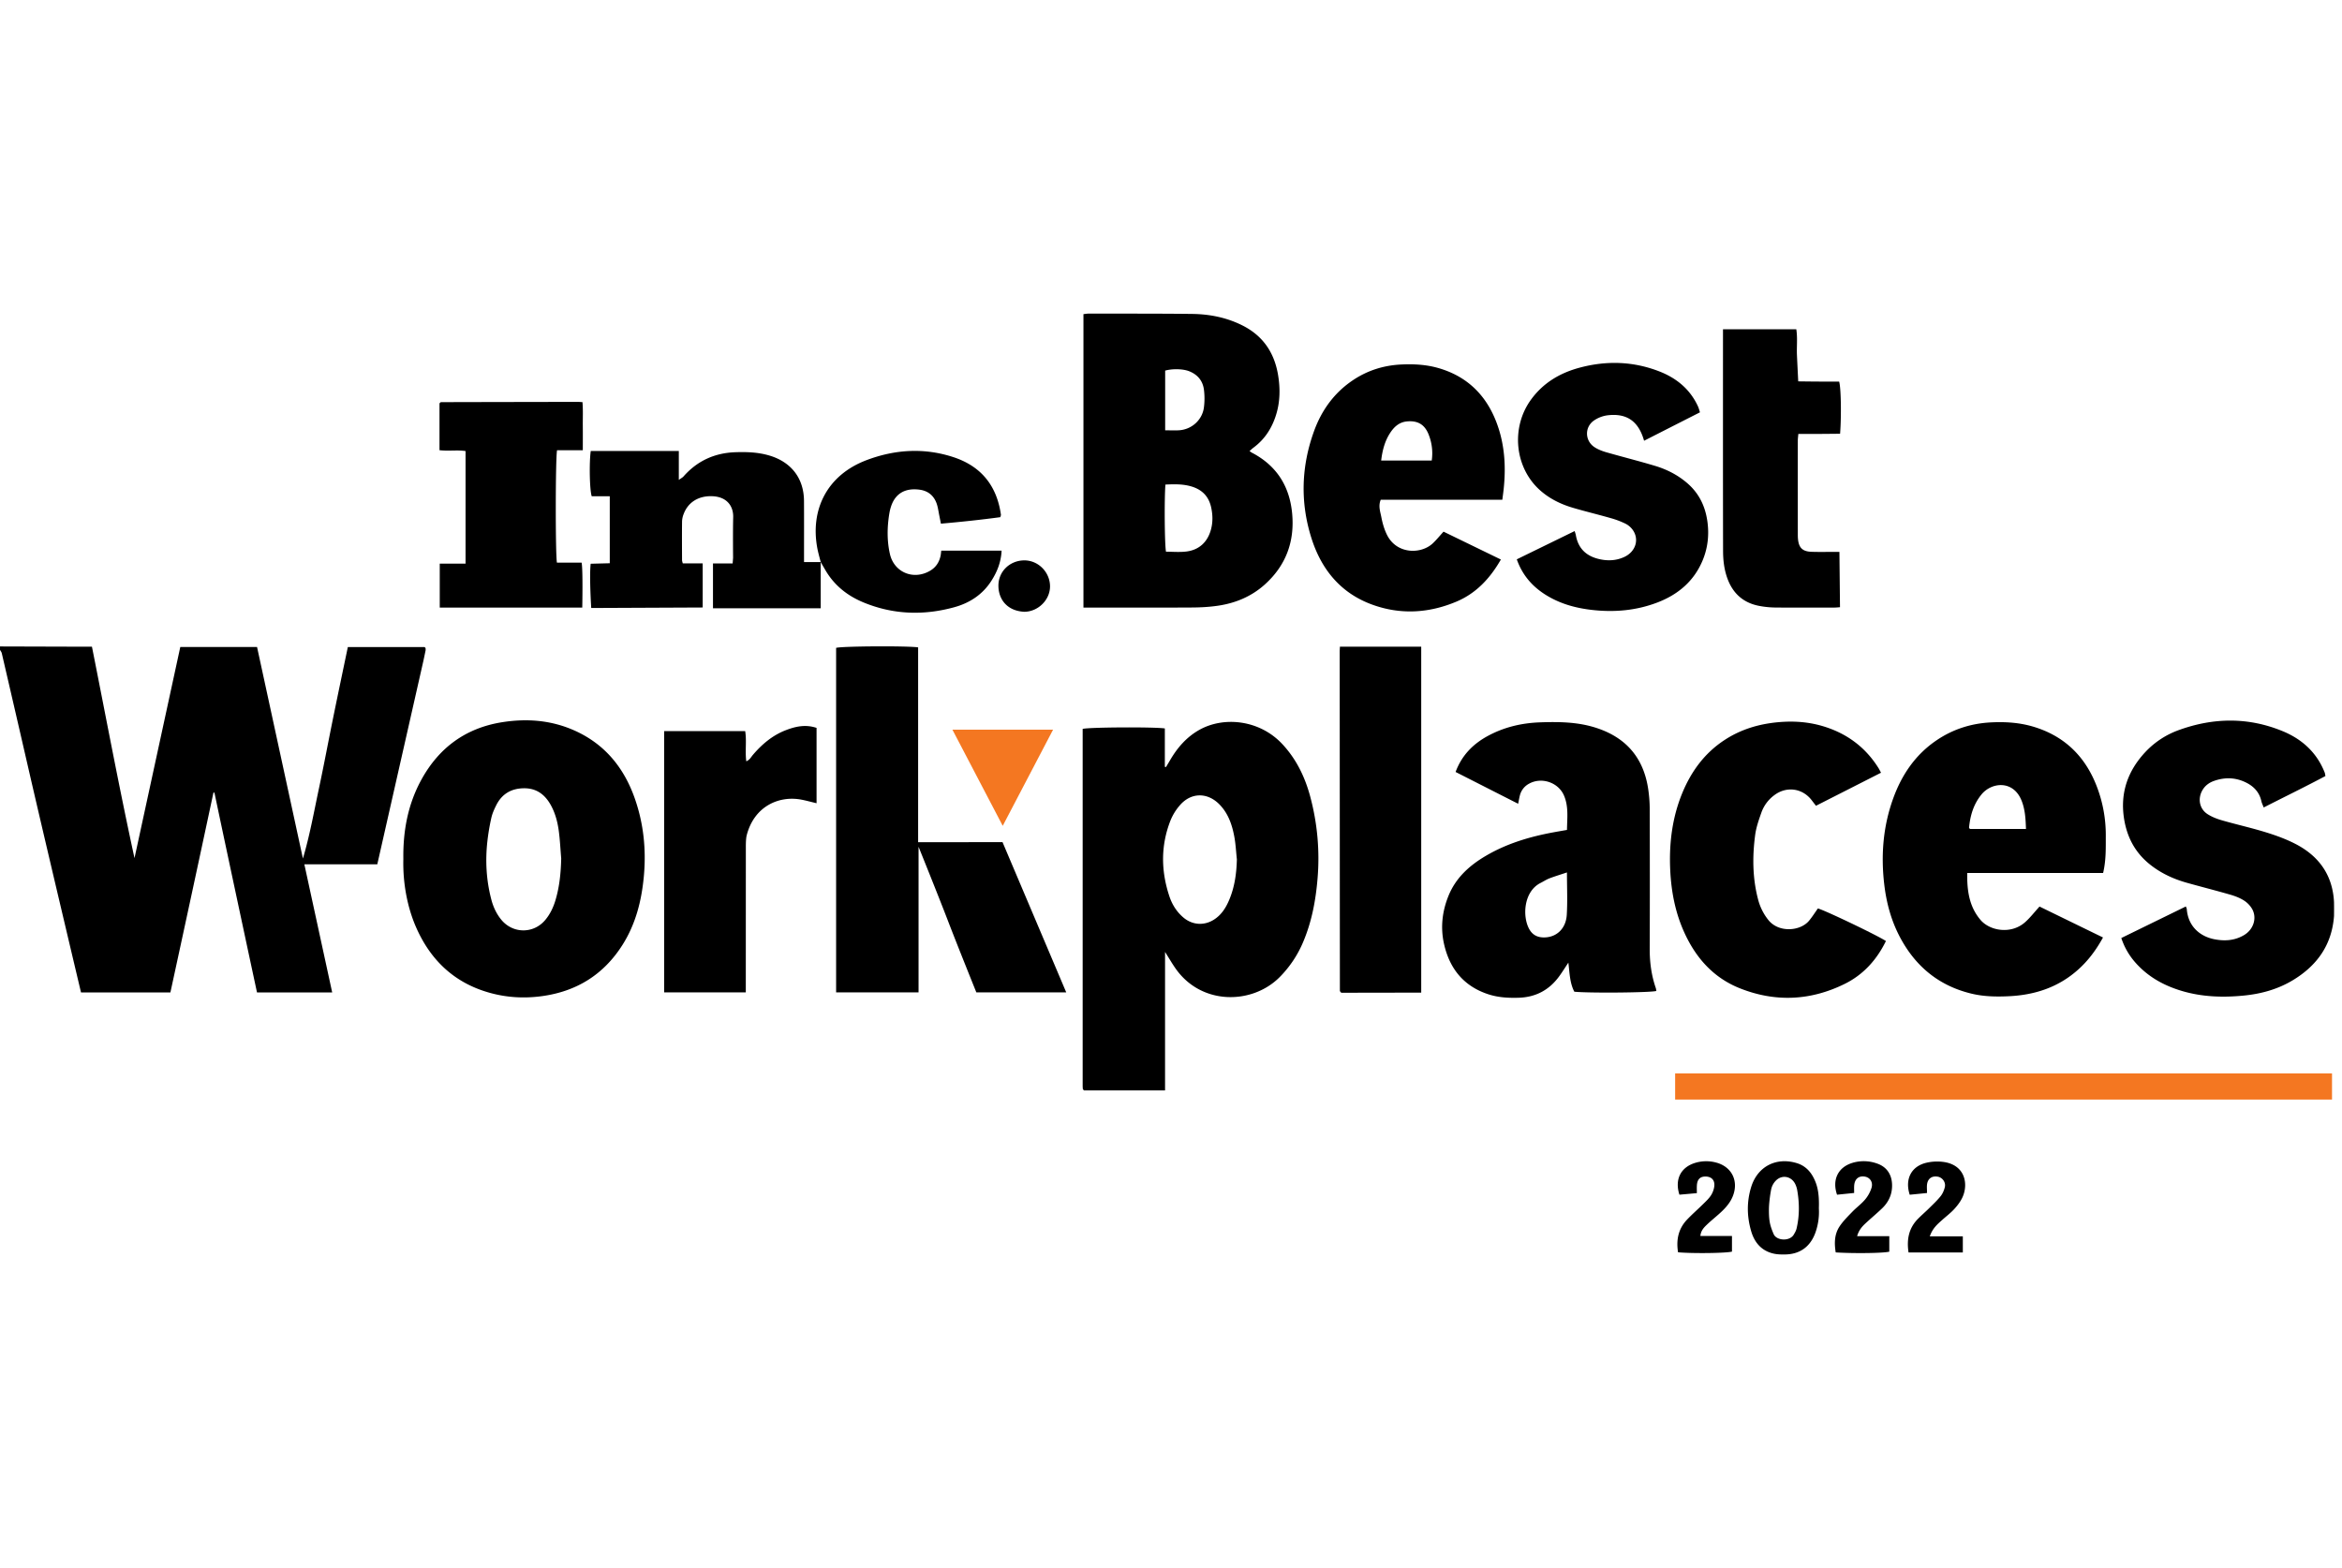 <svg xmlns="http://www.w3.org/2000/svg" fill="none" viewBox="0 0 224 150">
  <path fill="#000" d="m0 61.838 7.828.023h.966c1.344 6.754 2.605 13.496 4.07 20.223l4.38-20.196h7.341l4.388 20.236c.658-2.222 1.058-4.48 1.536-6.722.475-2.232.893-4.475 1.349-6.71.46-2.259.935-4.515 1.41-6.794h7.347c.042.045.064.062.076.082a.21.21 0 0 1 .016.08c0 .053.006.108-.003.16-.07.342-.14.683-.215 1.024-1.463 6.462-4.403 19.434-4.403 19.434H29.11l2.662 12.254H24.58s-2.713-12.648-4.073-19.121c-.03.006-.062.01-.094.017a5789.847 5789.847 0 0 1-4.115 19.104h-8.55S4.33 80.535 2.744 73.629C1.891 69.914 1.032 66.2.171 62.489c-.027-.116-.111-.218-.17-.326v-.323L0 61.838Zm223.237 25.779c-.203 2.778-1.634 4.768-3.97 6.166-1.432.858-3.017 1.29-4.654 1.45-1.984.196-3.964.138-5.903-.434-1.767-.521-3.315-1.384-4.531-2.792a6.662 6.662 0 0 1-1.287-2.279l6.174-3.019c.039.11.083.181.088.255.142 1.761 1.385 2.63 2.606 2.875 1.016.204 1.985.14 2.882-.397.877-.525 1.234-1.583.79-2.442a2.386 2.386 0 0 0-.808-.86c-.4-.256-.867-.43-1.326-.563-1.366-.394-2.746-.744-4.115-1.127-1.278-.357-2.466-.9-3.518-1.73-1.421-1.123-2.213-2.584-2.502-4.36-.407-2.496.343-4.623 2.037-6.432a8.165 8.165 0 0 1 3.216-2.1c3.311-1.195 6.634-1.235 9.908.113 1.856.764 3.271 2.048 4.023 3.965.03.073.034.157.068.328-1.917 1.02-3.887 1.979-5.903 3.006-.084-.223-.179-.404-.221-.596-.173-.793-.654-1.352-1.342-1.723-1.024-.551-2.102-.608-3.193-.22-.467.165-.855.45-1.108.89-.464.803-.288 1.78.489 2.284.42.271.911.46 1.394.599 1.392.4 2.81.715 4.193 1.143.969.3 1.939.651 2.837 1.117 2.241 1.16 3.546 2.984 3.676 5.564a44.68 44.68 0 0 1 0 1.32v-.001Zm-111.808 16.692h-7.752s-.047-.052-.063-.073c-.017-.021-.042-.042-.046-.064a3.858 3.858 0 0 1-.017-.322V69.725c.581-.165 6.854-.2 7.86-.044v3.67l.108.024c.13-.215.26-.43.386-.646.701-1.206 1.59-2.235 2.824-2.922 2.333-1.3 5.74-.956 7.907 1.359 1.339 1.429 2.166 3.135 2.67 4.995a22.79 22.79 0 0 1 .709 7.898c-.171 2.05-.541 4.04-1.331 5.944a10.576 10.576 0 0 1-2.297 3.472c-2.621 2.628-7.473 2.709-9.949-.83-.334-.478-.628-.985-1.007-1.588v13.254l-.002-.002Zm6.872-22.101c-.082-.746-.114-1.5-.257-2.235-.219-1.144-.604-2.23-1.464-3.077-1.125-1.103-2.646-1.089-3.693.09a5.154 5.154 0 0 0-.933 1.491c-.942 2.394-.919 4.826-.113 7.25.265.798.706 1.507 1.366 2.058.859.714 1.979.779 2.917.174.711-.457 1.132-1.137 1.447-1.888.519-1.232.695-2.529.729-3.863h.001Zm-14.675-24.086V30.05c.178-.02.331-.05.485-.05 3.309.005 6.618-.01 9.926.03 1.678.022 3.306.346 4.823 1.115 1.948.988 3.028 2.602 3.38 4.72.213 1.283.201 2.569-.194 3.827-.395 1.266-1.08 2.332-2.157 3.129-.126.093-.239.205-.378.326.098.068.155.118.219.152 2.336 1.216 3.592 3.159 3.851 5.758.27 2.72-.578 5.035-2.62 6.865-1.273 1.142-2.809 1.78-4.491 2.022-.821.12-1.659.164-2.489.168-3.201.02-6.403.008-9.605.008h-.753l.003.002Zm7.84-11.77c-.113 1.467-.073 5.794.056 6.423.634 0 1.278.058 1.908-.013 1.266-.142 2.083-.921 2.403-2.148.179-.692.16-1.372.011-2.066-.24-1.121-.939-1.766-2.017-2.05-.76-.2-1.531-.185-2.359-.145h-.002Zm-.024-5.19c.508 0 .936.026 1.36-.005 1.193-.087 2.191-.993 2.346-2.177a6.722 6.722 0 0 0 .005-1.683c-.105-.864-.604-1.468-1.426-1.79-.576-.224-1.567-.253-2.285-.056v5.71Zm-15.768 8.31c-1.848.25-3.73.449-5.68.621l-.16-.804c-.057-.289-.1-.581-.172-.866-.226-.9-.8-1.463-1.722-1.582-.96-.125-1.855.087-2.412.95-.252.392-.396.886-.472 1.353-.208 1.28-.23 2.574.058 3.845.404 1.78 2.279 2.54 3.86 1.598.541-.323.853-.805.985-1.41.034-.154.042-.312.068-.501h5.77c-.05 1.092-.424 2.02-.978 2.886-.838 1.312-2.074 2.116-3.534 2.52-2.933.81-5.846.717-8.684-.45-1.531-.63-2.781-1.611-3.636-3.058-.064-.108-.468-.806-.468-.806v4.417H68.193V53.9h1.88l.043-.54s-.026-2.585.01-3.876c.029-1.056-.585-1.968-2.013-2.018-1.308-.046-2.306.578-2.729 1.712a2.118 2.118 0 0 0-.149.7c-.014 1.238-.006 2.477-.001 3.714 0 .076.07.299.07.299h1.905c.003 1.46 0 4.22 0 4.22l-10.661.048s-.194-2.981-.053-4.233l1.826-.048v-6.406h-1.726c-.204-.607-.25-3.243-.092-4.33h8.422v2.764c.222-.16.357-.227.448-.33 1.316-1.492 2.971-2.248 4.956-2.318 1.107-.038 2.199 0 3.273.322 1.964.586 3.281 2.057 3.296 4.34.01 1.668.003 3.336.003 5.005v.841H78.5s-.24-.865-.319-1.279c-.715-3.721.915-7.052 4.723-8.48 2.715-1.02 5.498-1.193 8.287-.277 2.665.875 4.153 2.747 4.543 5.51.007.047-.024.1-.058.23l-.001.002ZM38.578 82.174c-.038-2.684.433-5.228 1.712-7.568 1.69-3.09 4.263-4.98 7.772-5.527 2.36-.368 4.663-.187 6.863.791 2.899 1.287 4.747 3.549 5.782 6.486.859 2.438 1.113 4.954.867 7.538-.22 2.31-.782 4.498-2.022 6.469-1.8 2.854-4.393 4.478-7.746 4.929-1.623.218-3.22.137-4.792-.276-3.495-.918-5.858-3.142-7.266-6.427-.73-1.702-1.233-3.973-1.17-6.415Zm15.097-.074c-.075-.882-.115-1.767-.234-2.642-.117-.85-.337-1.683-.76-2.446-.565-1.016-1.376-1.624-2.584-1.608-1.216.016-2.108.555-2.645 1.644-.19.381-.369.781-.46 1.193-.164.73-.29 1.472-.374 2.215-.213 1.881-.108 3.748.373 5.586.186.71.486 1.363.953 1.934 1.11 1.351 3.09 1.361 4.208.024.473-.566.778-1.22.985-1.919.383-1.299.51-2.63.54-3.983l-.002.002Zm147.474 1.407h-12.993c-.028 1.676.184 3.217 1.274 4.494.89 1.044 2.907 1.394 4.238.233.499-.438.909-.977 1.402-1.517 1.983.968 4.002 1.951 6.071 2.96-.654 1.194-1.418 2.217-2.385 3.08-1.866 1.668-4.091 2.41-6.556 2.535-1.236.063-2.466.044-3.674-.252-3.118-.76-5.358-2.633-6.834-5.45-.832-1.589-1.281-3.29-1.483-5.07-.314-2.766-.095-5.471.848-8.099.818-2.282 2.121-4.219 4.156-5.601 1.572-1.068 3.316-1.623 5.21-1.718 1.378-.07 2.738.014 4.07.415 3.029.912 5.019 2.918 6.104 5.846a12.93 12.93 0 0 1 .811 4.578c-.005 1.153.038 2.31-.256 3.567l-.003-.001Zm-7.374-4.214c-.034-.953-.079-1.853-.422-2.709-.798-1.988-2.867-1.76-3.824-.599-.763.926-1.087 2.014-1.199 3.183-.003.04.058.084.087.125h5.358ZM101.981 94.93h-8.598s-1.82-4.51-2.73-6.885c-.902-2.352-2.798-7.047-2.798-7.047V94.93H79.97V61.972c.581-.164 6.845-.2 7.844-.046v18.636l8.073-.005 6.094 14.373Zm43.223-18.044c-2.05-1.041-4.004-2.036-5.984-3.042.591-1.59 1.663-2.675 3.075-3.442 1.56-.848 3.251-1.246 5.018-1.305 1.777-.062 3.547-.04 5.269.5 2.899.91 4.603 2.85 5.056 5.858.096.635.147 1.281.149 1.922.013 4.466.016 8.93 0 13.396-.005 1.276.16 2.516.575 3.721.034.097.042.2.061.299-.588.163-6.463.213-7.847.071-.438-.837-.448-1.785-.569-2.781-.315.471-.577.893-.867 1.293-.961 1.328-2.257 2.02-3.906 2.066-.973.028-1.931-.024-2.865-.326-2.372-.77-3.726-2.457-4.257-4.83-.349-1.563-.175-3.1.425-4.585.697-1.724 1.991-2.899 3.556-3.822 2.017-1.19 4.219-1.845 6.504-2.265.394-.073.79-.14 1.278-.226.011-1.108.174-2.224-.291-3.298-.543-1.253-2.147-1.791-3.345-1.12a1.743 1.743 0 0 0-.869 1.112c-.06.23-.098.465-.168.804h.002Zm4.667 6.569c-.615.205-1.151.367-1.673.565-.297.115-.568.297-.854.441-1.601.81-1.754 3.163-1.092 4.392.294.546.751.807 1.371.818 1.213.023 2.148-.809 2.231-2.16.08-1.304.017-2.617.017-4.06v.004Zm-6.182-35.649H132.06c-.252.59-.042 1.142.061 1.675.11.574.278 1.155.535 1.677.922 1.867 3.251 1.883 4.388.812.349-.33.651-.707 1.023-1.114l5.484 2.666c-1.033 1.804-2.361 3.226-4.234 4.02-2.649 1.121-5.382 1.281-8.098.285-3.024-1.11-4.859-3.392-5.8-6.391-1.073-3.416-.958-6.842.265-10.205.733-2.017 1.956-3.701 3.773-4.9 1.376-.908 2.899-1.382 4.546-1.463 1.187-.058 2.361 0 3.514.323 2.706.762 4.534 2.49 5.558 5.075.84 2.12.982 4.333.735 6.583-.032.289-.073.578-.121.96v-.002ZM132.1 44.051h4.839a4.833 4.833 0 0 0-.323-2.55c-.384-.922-1.054-1.285-2.053-1.189-.775.076-1.264.56-1.645 1.166-.478.76-.7 1.61-.816 2.575l-.002-.002Z"/>
  <path fill="#000" d="M179.907 73.918c-2.081 1.058-4.136 2.103-6.219 3.16-.146-.19-.275-.356-.402-.523-.881-1.158-2.404-1.374-3.573-.497a3.524 3.524 0 0 0-1.24 1.655c-.249.704-.504 1.426-.601 2.163-.273 2.06-.255 4.122.277 6.15a5.22 5.22 0 0 0 1.002 2c1 1.222 3.044 1.048 3.873.051.305-.368.562-.776.846-1.175.528.106 5.64 2.543 6.509 3.115-.874 1.786-2.148 3.21-3.933 4.094-3.278 1.622-6.662 1.774-10.059.417-2.524-1.01-4.209-2.925-5.308-5.365-.85-1.882-1.234-3.881-1.331-5.937-.118-2.525.181-4.991 1.145-7.343.856-2.085 2.138-3.844 4.051-5.095 1.563-1.023 3.286-1.538 5.14-1.704 1.409-.128 2.788-.042 4.145.345 2.314.663 4.149 1.984 5.435 4.035.082.13.148.271.247.455l-.004-.001Zm-17.315-34.476c-1.806.917-3.571 1.815-5.344 2.718-.527-1.87-1.659-2.662-3.525-2.429a2.99 2.99 0 0 0-1.256.486c-.932.635-.892 1.964.06 2.571.332.214.718.362 1.101.472 1.547.444 3.109.835 4.65 1.297 1.139.34 2.19.874 3.103 1.662 1.111.96 1.705 2.175 1.915 3.614.191 1.31.052 2.575-.455 3.788-.829 1.977-2.344 3.25-4.303 4.004-2.045.786-4.167.967-6.342.71-1.406-.166-2.744-.521-3.978-1.21-1.454-.81-2.555-1.947-3.145-3.622l5.535-2.704c.047.159.092.272.113.388.233 1.33 1.056 2.053 2.348 2.318.792.161 1.557.11 2.284-.228 1.064-.491 1.446-1.631.843-2.54a1.926 1.926 0 0 0-.707-.632 8.065 8.065 0 0 0-1.425-.541c-1.211-.348-2.44-.64-3.648-.998-1.17-.348-2.255-.884-3.166-1.712-2.38-2.165-2.744-5.94-.843-8.59 1.166-1.624 2.773-2.584 4.673-3.093 2.564-.688 5.106-.616 7.592.343 1.662.641 2.972 1.705 3.733 3.363.034.072.059.148.085.226.026.074.045.15.102.337v.002Zm-34.436 22.419h7.776v33.09l-7.648.013s-.073-.084-.089-.105c-.016-.02-.042-.045-.042-.068-.008-10.82-.013-21.64-.018-32.46 0-.13.012-.262.021-.468v-.002ZM78.098 76.835c-.518-.123-.98-.254-1.45-.343-2.14-.407-4.516.627-5.231 3.416-.093.359-.081 1.123-.081 1.123l-.004 13.082v.816h-7.81V69.936h7.75c.157.932-.023 1.897.106 2.887.332-.133.457-.41.638-.62.869-1.016 1.87-1.863 3.128-2.35.938-.365 1.903-.58 2.956-.225v7.207h-.002Zm86.698-45.339h7.01c.132.835.026 1.662.063 2.482.036.803.078 1.605.121 2.502.662.008 1.326.018 1.988.02.645.004 1.289 0 1.926 0 .176.57.226 3.237.09 4.99-.648.006-1.308.014-1.969.018-.667.003-1.332 0-2.024 0-.022.268-.05.45-.05.633-.003 2.986-.001 5.974 0 8.96 0 .134 0 .27.012.404.071.893.429 1.255 1.324 1.28.753.023 1.507.006 2.26.006h.384l.055 5.292s-.349.034-.528.036c-1.883.003-3.768.011-5.651-.005a8.877 8.877 0 0 1-1.52-.15c-1.53-.284-2.546-1.18-3.075-2.646-.307-.848-.407-1.73-.409-2.613-.015-6.888-.008-13.777-.008-20.665v-.544h.001ZM42.036 43.065v-4.482c.037-.038.055-.058.076-.076.02-.016.044-.039.066-.039 4.358-.01 8.715-.018 13.073-.026.129 0 .26.013.459.023.066.773.024 1.52.032 2.262.008.753.001 1.506.001 2.34H53.28c-.156.703-.164 9.987-.013 10.75h2.36c.139.648.063 4.305.063 4.305H42.06v-4.209h2.468V43.147c-.777-.121-1.608.02-2.493-.082h.002Z"/>
  <path fill="#F47721" d="M91.092 69.796h9.63c-1.599 3.054-3.173 6.065-4.816 9.201l-4.814-9.201Z"/>
  <path fill="#000" d="M173.965 115.578a5.899 5.899 0 0 1-.345 2.372c-.491 1.317-1.473 2.024-2.875 2.048-.373.007-.759 0-1.119-.084-1.129-.26-1.801-1.03-2.123-2.099-.424-1.42-.452-2.858-.008-4.282.608-1.941 2.36-2.857 4.319-2.284.774.226 1.3.73 1.654 1.428.317.625.549 1.371.497 2.901Zm-4.777.059c0 .43.006.866.082 1.284.071.388.215.771.373 1.134.273.625 1.512.716 1.918.05.109-.181.221-.376.269-.578.288-1.218.281-2.445.065-3.673a2.214 2.214 0 0 0-.197-.607c-.385-.757-1.297-.904-1.875-.283a1.687 1.687 0 0 0-.41.764c-.13.625-.223 1.493-.223 1.911l-.002-.002Zm-6.556 2.593h3.022v1.495c-.533.147-3.694.194-5.157.065-.187-1.16.013-2.223.843-3.106.498-.528 1.05-1.005 1.565-1.515.267-.263.549-.525.748-.837.166-.26.284-.586.313-.893.05-.554-.271-.874-.799-.895-.538-.021-.829.251-.867.827-.017.236-.004.475-.004.761l-1.668.147c-.473-1.47.137-2.642 1.537-3.051a3.643 3.643 0 0 1 1.913-.037c1.574.384 2.267 1.814 1.623 3.313-.296.686-.808 1.198-1.355 1.681-.362.321-.741.625-1.089.961-.284.274-.576.562-.625 1.085v-.001Zm21.94.037h3.162v1.537h-5.192c-.189-1.238.021-2.325.906-3.219.339-.344.707-.659 1.051-.999.381-.378.777-.746 1.111-1.163.194-.242.33-.561.402-.864.112-.477-.24-.939-.699-1.006-.526-.08-.906.167-.995.696-.043.261-.008.536-.008.87-.56.057-1.113.112-1.655.165-.483-1.483.142-2.718 1.594-3.059a4.56 4.56 0 0 1 1.675-.071c2.035.302 2.358 2.116 1.773 3.382-.187.405-.475.782-.778 1.114-.343.375-.756.687-1.136 1.027-.459.412-.941.805-1.208 1.59h-.003Zm-6.948-.021h3.076v1.486c-.596.142-3.325.182-5.124.069-.141-.867-.136-1.733.376-2.497.339-.507.785-.948 1.213-1.39.391-.406.858-.742 1.219-1.17.269-.316.487-.71.613-1.106.174-.551-.135-1.005-.642-1.089-.575-.095-.964.226-1.012.85-.016.213-.004.429-.004.715-.547.057-1.095.112-1.636.167-.495-1.435.102-2.641 1.489-3.05a3.77 3.77 0 0 1 2.375.081c1.017.364 1.481 1.239 1.389 2.366-.062.753-.401 1.391-.942 1.908-.504.483-1.04.93-1.552 1.403-.351.323-.672.672-.837 1.255l-.001.002ZM97.969 58.521c-1.632-.08-2.45-1.17-2.475-2.444-.027-1.41 1.086-2.45 2.44-2.472 1.341-.023 2.465 1.09 2.496 2.439.029 1.31-1.12 2.469-2.461 2.477Z"/>
  <path stroke="#F47721" stroke-width="2.5" d="M160.218 103.931h62.827"/>
</svg>
